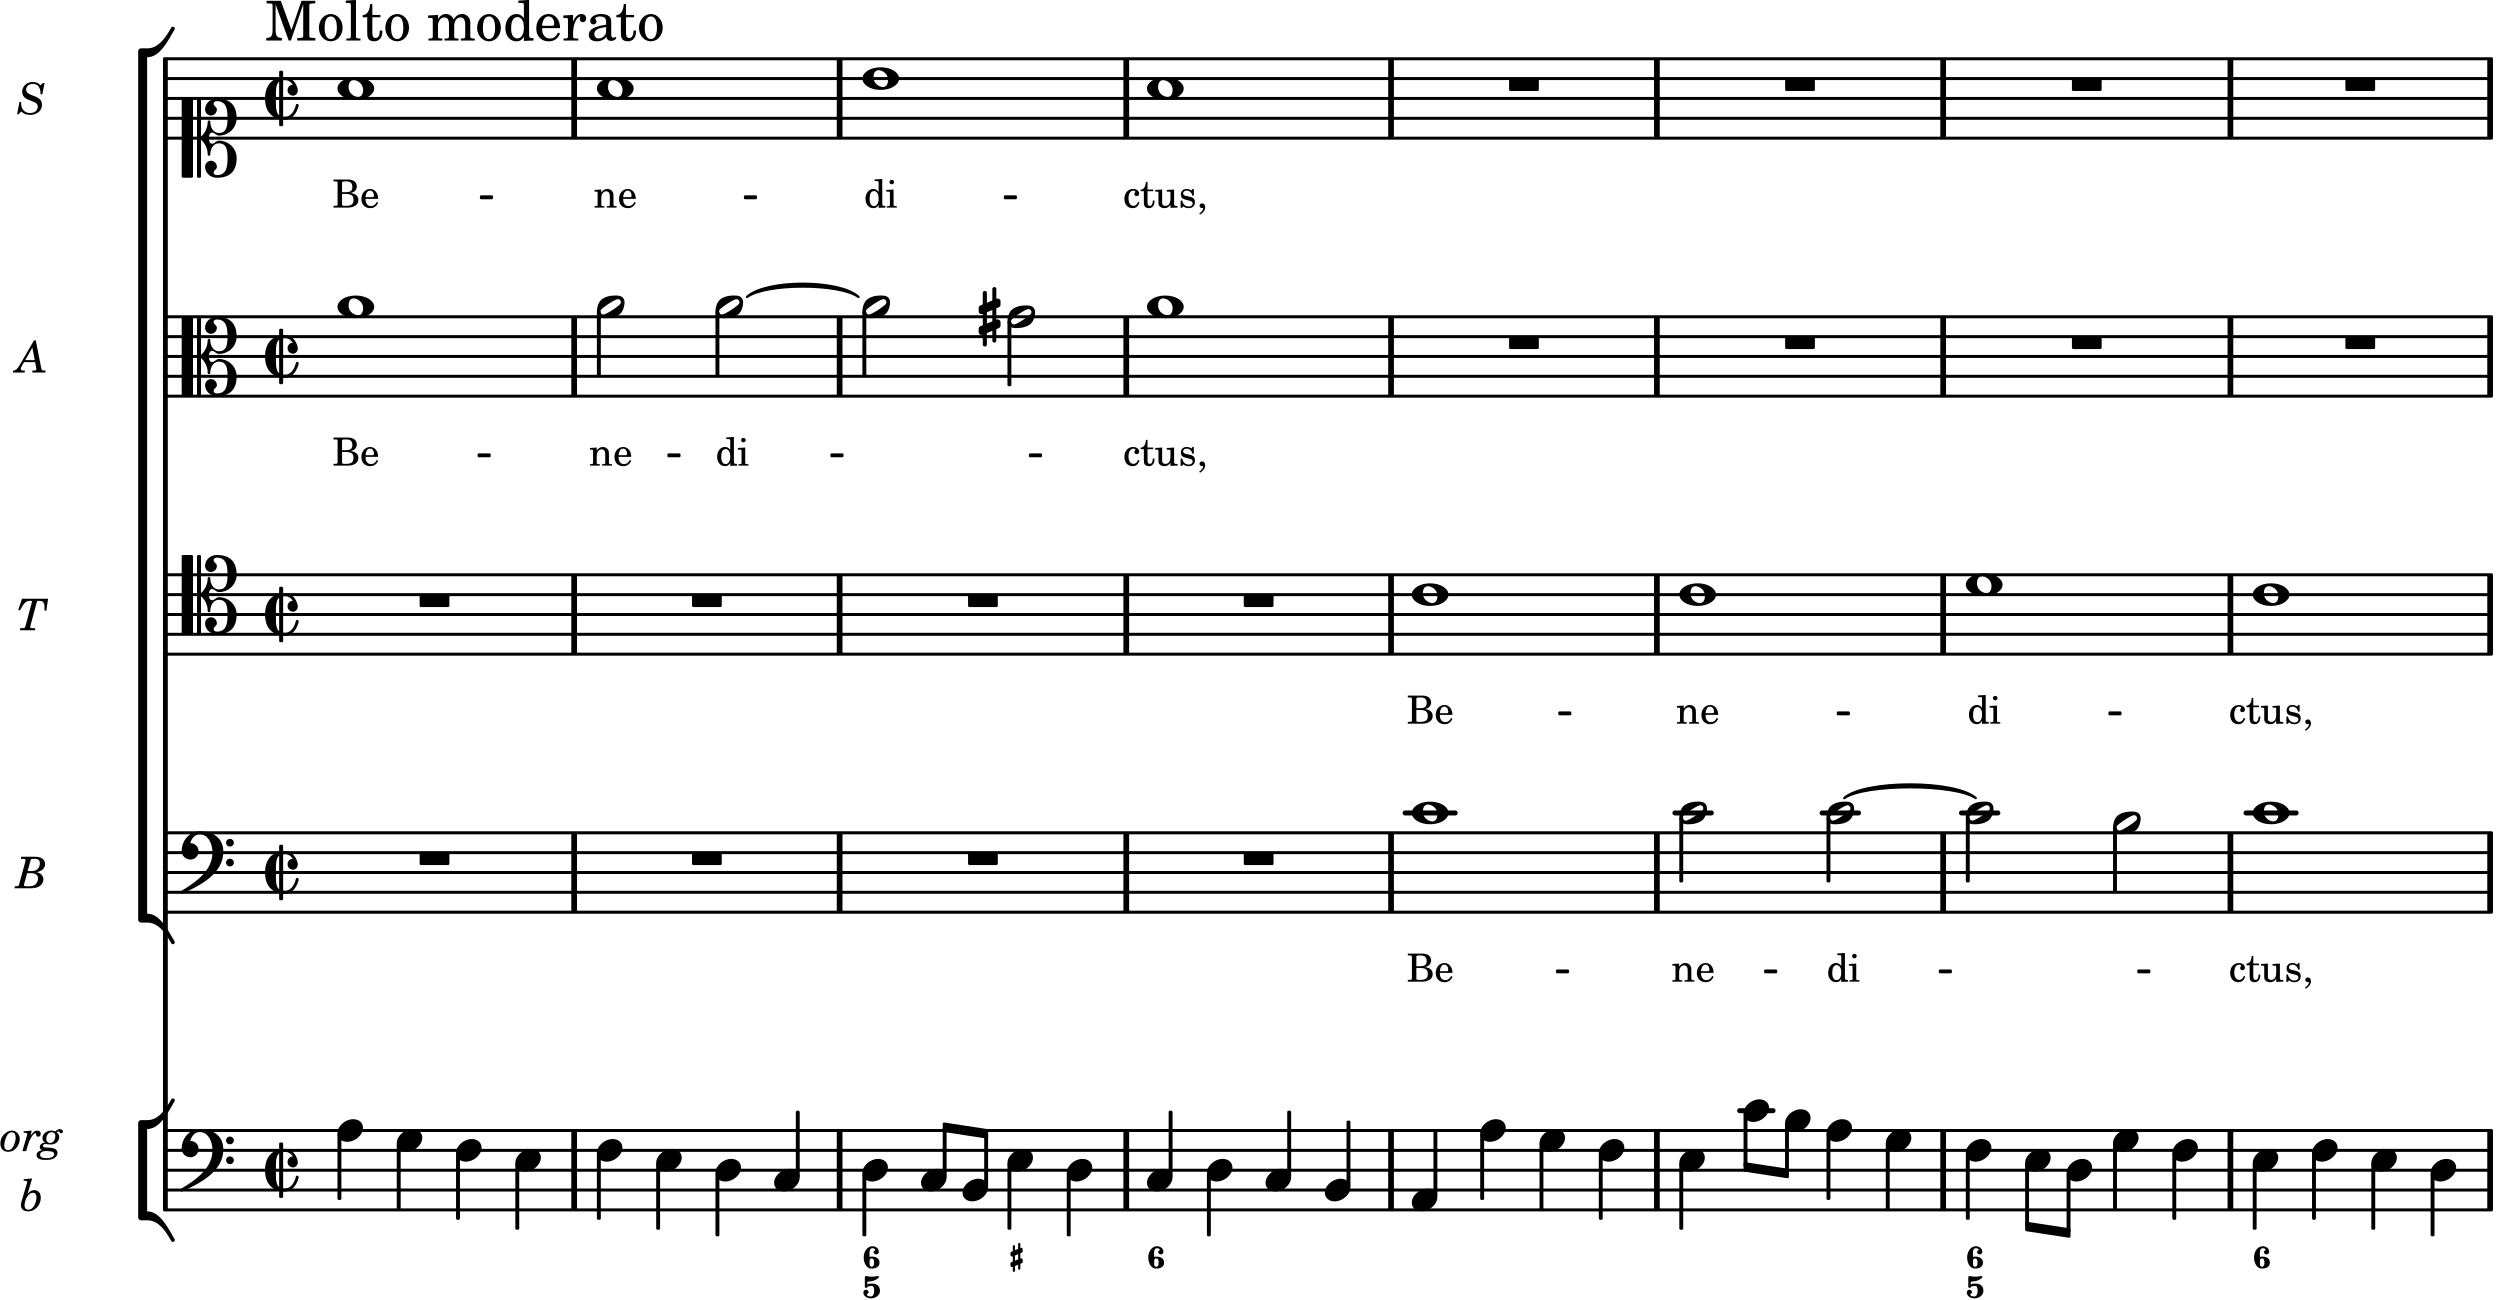 <svg xmlns="http://www.w3.org/2000/svg" xmlns:xlink="http://www.w3.org/1999/xlink" width="739.2" height="384.3" viewBox="0 0 352 183"><rect width="100%" height="100%" fill="#fff" rx="5"/><defs><path id="a" d="M2.219-1.594C1.109-1.594 0-.64 0 .375c0 .719.563 1.219 1.375 1.219 1.11 0 2.219-.953 2.219-1.969 0-.719-.563-1.219-1.375-1.219m0 0"/><path id="b" d="M3.984 1.75c.11 0 .204-.094.204-.203V.203A.207.207 0 0 0 3.984 0H.204A.207.207 0 0 0 0 .203v1.344c0 .11.094.203.203.203Zm0 0"/><path id="c" d="M3.375-.656a.4.4 0 0 1-.11.281C3-.047 1.329 1.078.923 1.078A.42.42 0 0 1 .5.656C.5.562.547.453.61.375.89.047 2.546-1.078 2.952-1.078a.42.42 0 0 1 .422.422m-.719-.938c-.484 0-1.25.047-1.89.485C.109-.672 0 .359 0 .594c0 1 .89 1 1.234 1 .47 0 1.25-.047 1.891-.485.656-.437.766-1.468.766-1.703 0-1-.891-1-1.235-1m0 0"/><path id="f" d="M2.281-1.187c.406 0 1.328.39 1.328 1.39 0 .406-.14.984-.718.984-.407 0-1.328-.39-1.328-1.39 0-.406.14-.984.718-.984m.297-.407C1.063-1.594 0-.828 0 0s1.063 1.594 2.578 1.594C4.094 1.594 5.172.828 5.172 0S4.094-1.594 2.578-1.594m0 0"/><path id="p" d="M4.734.984c0-.125-.093-.218-.203-.218a.2.2 0 0 0-.203.172c-.187.843-.719 1.64-1.531 1.64-.094 0-.172 0-.25-.015v-5.126c.078-.015.156-.015.25-.015.469 0 .844.25 1.11.64-.454.016-.735.391-.735.782 0 .515.453.765.765.765.36 0 .672-.328.672-.718C4.61-1.641 4.063-3 2.797-3h-.25v-.703a.197.197 0 0 0-.203-.203h-.172c-.11 0-.188.078-.188.203v.797C.25-2.484 0-.875 0 0c0 2.125 1.266 2.719 1.984 2.906v.797c0 .125.079.203.188.203h.172c.11 0 .203-.078.203-.203V3h.25C4.234 3 4.734 1.172 4.734.984M1.984 2.36c-.421-.343-.453-1.046-.453-1.953v-.812c0-.906.032-1.61.453-1.953Zm0 0"/><path id="q" d="M3.844 0c0-.234 0-.781.453-.781.312 0 .578.422.937.422 1.375 0 2.5-1.078 2.5-2.438 0-1.844-.937-2.781-2.78-2.781-.891 0-1.657.656-1.657 1.547 0 .453.375.843.828.843s.828-.39.828-.843c0-.407-.453-.438-.453-.844 0-.203.219-.328.453-.328 1.266 0 1.5.984 1.5 2.406 0 1.203-.172 2.063-1.219 2.063-.75 0-1.203-.75-1.203-1.563a.19.19 0 0 0-.187-.187.19.19 0 0 0-.188.187c0 .797-.344 1.547-.937 2.078V-5.39a.18.18 0 0 0-.188-.187H2.36c-.109 0-.203.078-.203.187V5.391c0 .109.094.187.203.187h.172a.18.18 0 0 0 .188-.187V.219c.594.531.937 1.281.937 2.078 0 .11.094.187.188.187a.19.19 0 0 0 .187-.187c0-.813.453-1.563 1.203-1.563 1.047 0 1.22.86 1.22 2.063 0 1.422-.235 2.406-1.5 2.406-.235 0-.454-.125-.454-.328 0-.406.453-.437.453-.844 0-.453-.375-.843-.828-.843s-.828.39-.828.843c0 .89.765 1.547 1.656 1.547 1.844 0 2.781-.937 2.781-2.781 0-1.36-1.125-2.438-2.5-2.438-.359 0-.625.422-.937.422-.453 0-.453-.547-.453-.781M1.39 5.578c.109 0 .203-.078.203-.187V-5.391c0-.109-.094-.187-.203-.187H.203c-.11 0-.203.078-.203.187V5.391c0 .109.094.187.203.187Zm0 0"/><path id="r" d="M4.875-3.672a.25.25 0 0 0-.219.14C3.844-2.124 2.86-.624 1.281-.624h-.86A.42.42 0 0 0 0-.203v.828h1.281c1.782 0 2.922-2.312 3.828-3.89.032-.047.047-.079.047-.126a.28.28 0 0 0-.281-.28m0 0"/><path id="s" d="M5.156 3.39c0-.046-.015-.078-.047-.124C4.203 1.688 3.063-.625 1.281-.625H0v.828a.42.42 0 0 0 .422.422h.86c1.577 0 2.562 1.5 3.374 2.906.047.094.14.14.219.14a.28.28 0 0 0 .281-.28m0 0"/><path id="x" d="M6.25 1.39c0 .313.234.548.547.548a.543.543 0 0 0 .547-.547.54.54 0 0 0-.547-.532.53.53 0 0 0-.547.532m0-2.78a.53.53 0 0 0 .547.53.54.54 0 0 0 .547-.53.543.543 0 0 0-.547-.548.534.534 0 0 0-.547.547M2.547-3C1.094-3 0-1.703 0-.219 0 .453.578.97 1.25.97c.625 0 1.125-.531 1.125-1.188 0-.61-.516-1.11-1.125-1.11h-.047c.219-.718.656-1.25 1.344-1.25 1.156 0 1.781 1.282 1.781 2.579 0 2.5-2.281 4.14-4.469 5.438-.047.046-.078.109-.078.14 0 .125.11.219.219.219a.2.2 0 0 0 .14-.063C2.954 4.5 5.86 2.797 5.86-.14 5.86-1.984 4.5-3 2.546-3m0 0"/><path id="O" d="M.578-.406v1.61l-.328.124a.41.41 0 0 0-.25.375v.469a.4.4 0 0 0 .406.39c.078 0 .125-.015.172-.03v1.374a.28.28 0 0 0 .281.281c.157 0 .297-.125.297-.28v-1.61l.766-.328v1.375c0 .172.14.297.297.297s.265-.125.265-.297V1.75l.344-.156a.39.39 0 0 0 .25-.36V.766c0-.22-.203-.391-.406-.391-.078 0-.125.016-.188.031v-1.61l.344-.124a.43.43 0 0 0 .25-.375v-.469c0-.219-.203-.39-.406-.39-.078 0-.125.015-.188.03v-1.374c0-.156-.109-.281-.265-.281s-.297.125-.297.28v1.61l-.766.328v-1.375A.297.297 0 0 0 .86-3.64c-.156 0-.28.125-.28.297v1.594l-.329.156c-.156.047-.25.203-.25.36v.468a.4.4 0 0 0 .406.391c.078 0 .125-.016.172-.031m1.344-.547V.64l-.766.312V-.64Zm0 0"/><path id="d" d="M2.078.031 3.031 0v-.234h-.094c-.312-.016-.343-.047-.343-.407v-3.39l-1.078.062v.235h.328c.203 0 .234.03.234.265v1.25c-.203-.281-.437-.406-.75-.406-.625 0-1.094.594-1.094 1.375S.688.078 1.328.078c.344 0 .578-.14.75-.469Zm-.64-2.36c.218 0 .437.157.53.407.079.172.11.39.11.656 0 .641-.25 1.047-.656 1.047-.375 0-.61-.36-.61-.968 0-.329.032-.563.094-.75.094-.25.297-.391.532-.391m0 0"/><path id="e" d="m1.125-2.547-1.031.063v.234h.281c.203 0 .234.031.234.266v1.562c0 .094 0 .125-.03.14-.032.063-.141.079-.376.079H.172V0h1.406v-.203h-.031c-.375 0-.422-.031-.422-.234Zm-.25-1.36a.317.317 0 0 0-.328.313c0 .172.14.313.312.313.188 0 .329-.14.329-.313a.313.313 0 0 0-.313-.312m0 0"/><path id="i" d="m1.094-2.547-.953.063v.234h.203c.203 0 .234.031.234.266v1.562c0 .094-.015.125-.031.14-.031.063-.14.079-.375.079H.14V0h1.39v-.203h-.015c-.375 0-.422-.031-.422-.234v-.797c0-.282.031-.516.093-.641.125-.25.36-.422.594-.422.157 0 .313.078.39.188.095.125.126.28.126.547v1.14c0 .094-.016.125-.031.14-.047.063-.157.079-.391.079h-.016V0H3.25v-.203h-.031c-.36 0-.406-.031-.406-.234v-1.094c0-.39-.016-.5-.11-.672-.14-.266-.422-.422-.75-.422-.344 0-.625.156-.86.516Zm0 0"/><path id="j" d="M2.547-1.234c0-.813-.469-1.391-1.125-1.391-.703 0-1.234.594-1.234 1.422 0 .766.5 1.281 1.234 1.281.531 0 .89-.25 1.125-.765l-.188-.11c-.234.422-.468.578-.828.578-.281 0-.484-.11-.625-.36-.094-.155-.14-.359-.14-.655ZM.78-1.47c0-.172.016-.281.078-.437.11-.328.282-.485.547-.485.328 0 .547.282.547.735 0 .14-.047.187-.219.187Zm0 0"/><path id="k" d="M2.11-.797c-.172.39-.36.547-.641.547-.438 0-.703-.406-.703-1.047 0-.656.265-1.094.672-1.094.156 0 .296.079.296.157 0 .015 0 .03-.03.062-.079.11-.11.172-.11.25 0 .188.14.313.328.313.203 0 .344-.157.344-.375 0-.375-.375-.641-.86-.641-.718 0-1.218.578-1.218 1.39 0 .782.468 1.313 1.14 1.313.484 0 .766-.219 1-.797Zm0 0"/><path id="l" d="M1.063-2.547v-1.078h-.22c-.062.703-.296 1.063-.75 1.094v.219h.454v1.39c0 .39.015.516.062.64.094.235.313.36.625.36.5 0 .813-.375.813-.953V-1h-.235q-.023.75-.421.75c-.125 0-.235-.062-.282-.156q-.045-.117-.046-.422v-1.485h.796v-.234Zm0 0"/><path id="m" d="m2.25.031 1-.031v-.234h-.14c-.313-.016-.344-.047-.344-.407v-1.906l-1.032.063v.234h.282c.203 0 .234.031.234.266v.672c0 .312-.031.5-.11.671a.63.63 0 0 1-.609.391c-.156 0-.312-.062-.375-.172-.078-.11-.078-.156-.078-.453v-1.672l-.969.063v.234h.22c.202 0 .233.031.233.266v1.187c0 .281.016.406.094.531.156.22.422.344.75.344.36 0 .61-.14.844-.5Zm0 0"/><path id="n" d="M2.14-2.61h-.203l-.156.204c-.187-.156-.39-.219-.672-.219-.468 0-.796.313-.796.781 0 .219.078.407.203.516s.25.156.578.234l.281.078c.438.094.594.204.594.422 0 .266-.235.438-.547.438C.953-.156.625-.453.5-1H.281V.031H.47l.187-.218c.235.187.469.265.75.265.547 0 .89-.328.89-.844 0-.234-.077-.421-.218-.546-.14-.11-.25-.157-.578-.235l-.281-.062c-.297-.063-.297-.063-.39-.11a.32.32 0 0 1-.188-.297c0-.218.203-.375.5-.375.203 0 .375.079.53.22.126.124.188.233.266.483h.204Zm0 0"/><path id="o" d="M.469 1c.5-.328.719-.672.719-1.047 0-.328-.172-.547-.438-.547-.203 0-.36.14-.36.328 0 .204.141.329.376.329h.093q.047 0 .047.046C.906.33.72.594.344.844Zm0 0"/><path id="t" d="M.172-3.953v.265h.094c.312 0 .406.016.453.079.031.046.031.046.031.328v2.61c0 .28 0 .28-.031.343-.047.047-.14.078-.453.078H.172V0h1.984c.938 0 1.516-.406 1.516-1.078 0-.547-.36-.86-1.094-.984.25-.047.375-.11.516-.204a.93.93 0 0 0 .36-.718c0-.36-.22-.703-.532-.828q-.305-.141-.797-.141Zm1.203 1.781v-1.25c0-.203.063-.265.36-.265h.218c.25 0 .453.046.563.109.203.125.312.344.312.656 0 .547-.265.75-.969.75Zm0 .25h.469c.843 0 1.14.234 1.14.828 0 .36-.109.61-.328.703-.172.094-.39.141-.734.141h-.234c-.282 0-.329-.062-.313-.36Zm0 0"/><path id="g" d="M1.297-1.422c.281 0 .344.25.344.578 0 .344-.063.578-.344.578s-.281-.25-.281-.578 0-.578.28-.578m-.281-.187c0-.141-.016-.297-.016-.453 0-.422.047-.797.422-.797.187 0 .375.062.375.218 0 .141-.219.141-.219.282 0 .203.172.359.375.359s.36-.156.36-.36c0-.453-.407-.78-.891-.78-.75 0-1.234.765-1.234 1.578C.188-.782.578 0 1.297 0c.64 0 1.11-.25 1.11-.844 0-.578-.47-.843-1.11-.843a.54.54 0 0 0-.281.078m0 0"/><path id="h" d="M.516-3.14c-.094 0-.172.093-.172.203v1.296c0 .11.094.172.187.172.266 0-.031-.265.797-.265.281 0 .328.359.328.687 0 .375-.125.781-.453.781-.266 0-.562-.046-.562-.265 0-.14.234-.172.234-.297A.38.38 0 0 0 .5-1.203c-.187 0-.36.172-.36.375 0 .5.516.828 1.063.828C1.86 0 2.47-.422 2.47-1.047c0-.687-.422-1.031-1.14-1.031h-.032c-.219 0-.453 0-.61.156v-.266c0-.093.094-.187.204-.187.906 0 1.453-.547 1.453-.625 0-.062-.063-.14-.156-.14-.016 0-.516.093-.844.093-.39 0-.782-.094-.828-.094m0 0"/><path id="N" d="M.328-1.719v.735l-.187.078A.24.24 0 0 0 0-.703v.265c0 .126.11.22.219.22.047 0 .078 0 .11-.016v.547c0 .078.062.156.155.156A.17.17 0 0 0 .641.313V-.36l.437-.188V0c0 .094.078.156.156.156.094 0 .157-.062.157-.156v-.672l.187-.078a.215.215 0 0 0 .14-.203v-.266a.223.223 0 0 0-.218-.218c-.047 0-.078.015-.11.015v-.734l.188-.078c.094-.032.14-.11.14-.203v-.266a.223.223 0 0 0-.218-.219c-.047 0-.078.016-.11.031v-.546c0-.094-.062-.172-.156-.172-.078 0-.156.078-.156.172v.671l-.437.172v-.547a.17.17 0 0 0-.157-.156.157.157 0 0 0-.156.156v.688l-.187.078A.22.22 0 0 0 0-2.172v.25c0 .125.11.234.219.234.047 0 .078-.015.11-.03m.75-.312v.734l-.437.188v-.735Zm0 0"/><path id="u" d="M3.875-4.39h-.234l-.328.312c-.313-.313-.657-.453-1.11-.453-.828 0-1.484.61-1.484 1.375 0 .281.11.547.297.75.125.14.297.25.609.375l.531.219c.344.14.406.171.485.234a.62.62 0 0 1 .265.531c0 .516-.437.875-1.062.875-.407 0-.703-.125-.938-.39-.234-.266-.328-.563-.328-.97v-.171L.344-1.75 0 0h.219l.36-.39c.343.328.765.484 1.265.484C2.797.094 3.5-.5 3.5-1.312c0-.61-.266-.922-1-1.204l-.516-.203c-.484-.203-.703-.422-.703-.734 0-.469.407-.813.953-.813.657 0 1.063.5 1.063 1.313v.125l.25.047Zm0 0"/><path id="v" d="M2.719-4.531h-.25l-2.031 3.5c-.329.547-.579.75-.907.75L-.5 0h1.64l.048-.281H1.03C.72-.281.61-.344.61-.531c0-.094.047-.219.11-.344l.344-.594h1.562l.14.766a1.3 1.3 0 0 1 .032.203c0 .172-.094.219-.438.219H2.25L2.219 0h1.844l.046-.281h-.156c-.344 0-.406-.063-.469-.375Zm-.14 2.781H1.233l1-1.766Zm0 0"/><path id="w" d="M4.453-4.437H.781L.25-2.844l.25.031c.531-1.015.844-1.312 1.39-1.328h.094c.141 0 .204.032.204.094 0 .047-.016.078-.032.156L1.312-.75c-.078.297-.093.313-.14.375-.063.063-.188.094-.516.094h-.14L.484 0H2.61l.047-.281h-.234c-.39 0-.485-.031-.485-.172 0-.047.032-.172.063-.297l.813-3.047c.093-.328.109-.344.312-.344h.078c.235 0 .406.047.531.157.141.125.22.422.22.78 0 .126 0 .188-.017.423l.266.031Zm0 0"/><path id="y" d="m.75-4.437-.031.296h.156c.406 0 .484.032.484.157 0 .046-.015.172-.046.312L.516-.75c-.079.313-.079.313-.141.375-.047.063-.172.078-.437.094h-.094L-.187 0H2.03c.453 0 .828-.062 1.078-.172.47-.203.766-.61.766-1.094 0-.265-.11-.484-.312-.687-.157-.14-.329-.234-.657-.328.297-.047.485-.11.688-.235.328-.203.515-.515.515-.89a.95.95 0 0 0-.5-.844c-.25-.125-.53-.187-1-.187Zm.906 2.015.36-1.312c.093-.375.14-.407.453-.407h.172c.515 0 .734.188.734.641 0 .344-.156.672-.39.86-.204.156-.454.218-.829.218Zm-.078.297h.39c.298 0 .579.031.704.094.281.11.453.344.453.656s-.156.64-.39.844c-.188.156-.485.25-.844.25h-.313c-.344 0-.437-.047-.437-.172 0-.047.015-.125.046-.219Zm0 0"/><path id="z" d="M1.672-2.89c-.406 0-.781.187-1.125.53S.03-1.577.03-1.062c0 .72.422 1.157 1.094 1.157.453 0 .813-.172 1.11-.5.343-.375.53-.86.53-1.313 0-.64-.5-1.172-1.093-1.172m-.031.234c.343 0 .547.281.547.765 0 .313-.126.797-.297 1.141-.203.422-.438.61-.766.61-.344 0-.547-.235-.547-.641 0-.516.219-1.203.469-1.547.172-.219.36-.328.594-.328m0 0"/><path id="A" d="m1.375-2.89-1.11.093-.03.219H.39c.234 0 .359.062.359.172 0 .047-.031.172-.062.297L.063 0h.53l.282-.969c.234-.765.734-1.547 1.016-1.547.093 0 .125.047.125.22 0 .155.093.265.28.265.204 0 .36-.172.36-.406 0-.266-.203-.454-.484-.454-.344 0-.61.204-.938.72Zm0 0"/><path id="B" d="M2.344-2.656c.094-.078.156-.11.234-.11.063 0 .11.032.156.094.094.14.141.156.235.156.14 0 .25-.109.25-.265 0-.172-.172-.313-.39-.313-.22 0-.392.078-.704.328a1.07 1.07 0 0 0-.531-.125c-.672 0-1.25.485-1.25 1.047 0 .297.11.5.375.64-.281.048-.406.079-.547.204a.57.57 0 0 0-.203.422c0 .203.094.328.328.453-.25.047-.36.094-.484.172a.58.58 0 0 0-.297.5c0 .172.078.344.218.453.25.172.532.234 1.047.234.594 0 .953-.062 1.25-.265.266-.172.422-.438.422-.719a.64.64 0 0 0-.328-.562c-.187-.094-.39-.141-.812-.172C.78-.516.734-.516.64-.531.484-.578.42-.641.42-.75c0-.14.142-.25.36-.25.078 0 .172.016.25.031.266.031.297.031.453.031.344 0 .61-.078.829-.25.234-.187.39-.5.39-.78 0-.298-.125-.516-.36-.688m-.703 0c.312 0 .515.187.515.5 0 .281-.094.594-.25.781a.59.59 0 0 1-.468.219c-.329 0-.547-.219-.547-.563 0-.547.312-.937.75-.937M.89-.016c.28 0 .718.063.859.11.156.078.234.172.234.328 0 .36-.39.562-1.093.562C.28.984.016.828.016.516c0-.344.312-.532.875-.532m0 0"/><path id="C" d="M1.781-4.531.61-4.438l-.03.22h.14c.25 0 .36.062.36.202a.9.9 0 0 1-.063.266L.28-1.266a2 2 0 0 0-.078.485c0 .531.39.875 1 .875.469 0 .828-.156 1.172-.469.406-.39.625-.906.625-1.469 0-.625-.36-1.047-.906-1.047-.36 0-.625.157-.969.563Zm.11 2.015c.312 0 .5.25.5.641 0 .406-.125.813-.328 1.172-.235.39-.5.562-.813.562-.328 0-.531-.218-.531-.593 0-.391.14-.86.36-1.22.234-.374.5-.562.812-.562m0 0"/><path id="D" d="M2.219-5.594h-2v.36h.156c.438.015.594.03.64.109.048.078.048.078.048.484v2.97C1.063-.626.922-.407.172-.36V0h2.203v-.36c-.734-.046-.89-.265-.89-1.312v-3.422L3.327 0h.313l1.734-5.094v4.14c0 .391 0 .407-.047.485-.062.078-.219.11-.656.11h-.14V0h2.546v-.36h-.14c-.438 0-.594-.03-.657-.109-.047-.078-.047-.078-.047-.484v-3.688c0-.39 0-.406.047-.484.063-.078.219-.094.657-.11h.14v-.359H5.125L3.719-1.469Zm0 0"/><path id="E" d="M1.953-3.734C1-3.734.266-2.891.266-1.797.266-.734 1 .11 1.938.11s1.671-.843 1.671-1.921c0-1.063-.734-1.922-1.656-1.922m0 .343c.547 0 .844.563.844 1.579 0 1.03-.297 1.593-.86 1.593s-.859-.562-.859-1.578c0-1.062.297-1.594.875-1.594m0 0"/><path id="F" d="m1.578-5.719-1.437.094v.328h.39c.282.016.328.063.328.39v4.313C.844-.469.844-.422.813-.39.75-.312.609-.28.265-.28H.219V0h2v-.281h-.047c-.516-.016-.594-.047-.594-.328Zm0 0"/><path id="G" d="M1.5-3.61v-1.53h-.312C1.109-4.14.766-3.626.14-3.579v.297h.64v1.984c0 .531.016.734.094.906.11.329.422.5.875.5.703 0 1.156-.515 1.156-1.343 0-.047 0-.094-.015-.172h-.328c-.016.687-.22 1.047-.61 1.047-.172 0-.328-.094-.375-.22C1.531-.687 1.5-.89 1.5-1.155v-2.125h1.14v-.328Zm0 0"/><path id="I" d="M1.563-3.61.172-3.53v.344H.5c.297 0 .328.046.328.374v2.22c0 .124-.015.171-.047.202-.047.079-.203.11-.531.11H.219V0h1.953v-.281H2.14c-.516-.016-.578-.047-.578-.344v-1.422c0-.703.375-1.203.875-1.203.453 0 .671.313.671.938v1.734c-.015.094-.015.156-.062.187-.047.079-.188.11-.531.11h-.032V0h1.97v-.281h-.032c-.516-.016-.578-.047-.578-.328v-1.375c0-.782.344-1.266.89-1.266.438 0 .657.328.657 1.031v1.625c-.016.11-.016.172-.063.203-.047.079-.203.11-.531.11h-.031V0h1.968v-.281h-.03c-.516-.016-.595-.047-.595-.344v-1.75c0-.484-.046-.64-.25-.906a1.08 1.08 0 0 0-.906-.453c-.5 0-.875.25-1.203.78-.14-.468-.562-.78-1.078-.78-.469 0-.813.234-1.11.718Zm0 0"/><path id="J" d="M2.938.047 4.297 0v-.328h-.14c-.438-.031-.485-.078-.485-.578V-5.72l-1.516.094v.328h.453c.297.016.329.063.329.39v1.75c-.282-.39-.61-.577-1.063-.577C1-3.734.328-2.891.328-1.766.328-.672.968.11 1.875.11c.484 0 .828-.203 1.063-.671Zm-.907-3.36c.313 0 .625.235.766.594.094.235.14.547.14.922 0 .906-.359 1.5-.921 1.5-.547 0-.875-.516-.875-1.375 0-.469.046-.812.156-1.078.125-.344.422-.562.734-.562m0 0"/><path id="K" d="M3.61-1.75c0-1.156-.657-1.984-1.61-1.984-.984 0-1.734.859-1.734 2.03C.266-.608.969.11 2.016.11c.75 0 1.265-.359 1.593-1.093l-.28-.141c-.313.594-.642.828-1.157.828q-.586 0-.89-.516c-.141-.234-.204-.5-.188-.937Zm-2.516-.328a1.7 1.7 0 0 1 .11-.625c.171-.469.421-.688.796-.688.469 0 .781.407.781 1.032 0 .218-.078.28-.328.28Zm0 0"/><path id="L" d="M1.531-3.61.156-3.53v.344h.328c.297 0 .329.046.329.374v2.22c0 .124-.016.171-.047.202-.047.079-.203.11-.547.11H.188V0h2.078v-.281h-.141c-.516-.016-.594-.047-.594-.328v-.422C1.547-2.328 2-3.328 2.61-3.36c-.109.125-.14.203-.14.359 0 .234.187.422.437.422.281 0 .469-.219.469-.516 0-.39-.266-.64-.672-.64-.5 0-.906.39-1.172 1.078Zm0 0"/><path id="M" d="M3.5-2.5c0-.484-.078-.734-.312-.922-.25-.203-.626-.312-1.126-.312-.874 0-1.515.422-1.515.984 0 .281.187.469.453.469.25 0 .422-.156.422-.39a.5.5 0 0 0-.125-.313c-.047-.063-.047-.079-.047-.11 0-.156.313-.297.688-.297.234 0 .515.079.64.188.14.125.203.312.203.656v.313c-.812.14-1.062.203-1.453.343-.672.25-.984.61-.984 1.094 0 .563.437.906 1.125.906C2 .11 2.484-.094 2.813-.5c.124.406.312.547.687.547.344 0 .703-.219.703-.438 0-.062-.031-.093-.078-.093-.031 0-.062 0-.11.03-.109.048-.156.048-.218.048-.219 0-.297-.14-.297-.531Zm-.719.953c0 .469-.031.578-.156.766a1.1 1.1 0 0 1-.89.484c-.36 0-.61-.25-.61-.61 0-.312.156-.546.5-.718.25-.11.547-.187 1.156-.281Zm0 0"/></defs><path fill="none" stroke="#000" stroke-miterlimit="10" stroke-width=".804" d="M80.84 170.355v-11.18M118.219 170.355v-11.18M118.219 128.438v-11.18M118.219 92.105V80.93M118.219 55.777V44.602M118.219 19.45V8.272M314.043 19.45V8.272M314.043 55.777V44.602M314.043 92.105V80.93M314.043 128.438v-11.18M314.043 170.355v-11.18M273.598 170.355v-11.18M80.84 128.438v-11.18M80.84 92.105V80.93M80.84 55.777V44.602M80.84 19.45V8.272M350.61 19.45V8.272M350.61 55.777V44.602M350.61 92.105V80.93M350.61 128.438v-11.18M350.61 170.355v-11.18M233.29 170.355v-11.18M195.86 170.355v-11.18M195.86 128.438v-11.18M195.86 92.105V80.93M195.86 55.777V44.602M195.86 19.45V8.272M233.29 19.45V8.272M233.29 55.777V44.602M233.29 92.105V80.93M233.29 128.438v-11.18"/><path fill="none" stroke="#000" stroke-linecap="round" stroke-miterlimit="10" stroke-width=".423" d="M23.559 19.45H350.8M23.559 16.656H350.8M23.559 13.86H350.8M23.559 11.066H350.8M23.559 8.273H350.8"/><path fill="none" stroke="#000" stroke-miterlimit="10" stroke-width=".804" d="M158.578 170.355v-11.18M158.578 128.438v-11.18M158.578 92.105V80.93M158.578 55.777V44.602M158.578 19.45V8.272M273.598 19.45V8.272M273.598 55.777V44.602M273.598 92.105V80.93M273.598 128.438v-11.18"/><path fill="none" stroke="#000" stroke-linecap="round" stroke-miterlimit="10" stroke-width=".423" d="M23.559 92.105H350.8M23.559 89.313H350.8M23.559 86.52H350.8M23.559 83.723H350.8M23.559 80.93H350.8M23.559 170.355H350.8M23.559 167.559H350.8M23.559 164.766H350.8M23.559 161.969H350.8M23.559 159.176H350.8"/><path fill="none" stroke="#000" stroke-linecap="round" stroke-miterlimit="10" stroke-width=".703" d="M244.945 156.383h4.7"/><path fill="none" stroke="#000" stroke-linecap="round" stroke-miterlimit="10" stroke-width=".423" d="M23.559 55.777H350.8M23.559 52.984H350.8M23.559 50.188H350.8M23.559 47.395H350.8M23.559 44.602H350.8M23.559 128.438H350.8M23.559 125.64H350.8M23.559 122.848H350.8M23.559 120.05H350.8M23.559 117.258H350.8"/><path fill="none" stroke="#000" stroke-linecap="round" stroke-miterlimit="10" stroke-width=".703" d="M316.242 114.465h7.055M276.172 114.465h5.125M256.55 114.465h5.13M235.828 114.465h5.125M197.836 114.465h7.055"/><path fill="none" stroke="#000" stroke-linejoin="round" stroke-miterlimit="10" stroke-width=".399" d="M257.371 168.758h.152v-9h-.152Zm0 0"/><path d="M257.371 168.758h.149v-9h-.149Zm0 0"/><path fill="none" stroke="#000" stroke-linejoin="round" stroke-miterlimit="10" stroke-width=".399" d="M257.371 124.047h.152v-8.793h-.152Zm0 0"/><path d="M257.371 124.047h.149v-8.793h-.149Zm0 0"/><use xlink:href="#a" x="265.52" y="160.573"/><path fill="none" stroke="#000" stroke-linejoin="round" stroke-miterlimit="10" stroke-width=".399" d="M265.719 170.156h.152v-9h-.152Zm0 0"/><path d="M265.719 170.156h.152v-9h-.152Zm0 0"/><use xlink:href="#a" x="251.333" y="157.779"/><use xlink:href="#a" x="245.494" y="156.381"/><path fill="none" stroke="#000" stroke-linejoin="round" stroke-miterlimit="10" stroke-width=".338" d="M297.035 100.547h1.504v-.215h-1.504Zm0 0"/><path d="M297.035 100.547h1.504v-.215h-1.504Zm0 0"/><path fill="none" stroke="#000" stroke-linejoin="round" stroke-miterlimit="10" stroke-width=".399" d="M245.691 164.145h.153v-7.18h-.153Zm0 0"/><path d="M245.691 164.148h.153v-7.183h-.153Zm0 0"/><use xlink:href="#a" x="257.171" y="159.176"/><path fill="none" stroke="#000" stroke-linejoin="round" stroke-miterlimit="10" stroke-width=".399" d="M251.531 164.984h.153v-6.625h-.153Zm0 0"/><path d="M251.531 164.984h.153v-6.625h-.153Zm0 0"/><use xlink:href="#b" x="291.725" y="47.395"/><use xlink:href="#c" x="257.172" y="114.464"/><use xlink:href="#d" x="257.172" y="138.217"/><use xlink:href="#e" x="260.233" y="138.217"/><path fill="none" stroke="#000" stroke-linejoin="round" stroke-miterlimit="10" stroke-width=".399" d="M276.988 124.047h.153v-8.793h-.153Zm0 0"/><path d="M276.988 124.047h.153v-8.793h-.153Zm0 0"/><path fill="none" stroke="#000" stroke-linejoin="round" stroke-miterlimit="10" stroke-width=".399" d="M276.988 171.55h.153v-9h-.153Zm0 0"/><path d="M276.988 171.55h.153v-9h-.153Zm0 0"/><use xlink:href="#b" x="291.725" y="11.066"/><use xlink:href="#f" x="276.791" y="82.326"/><use xlink:href="#d" x="276.995" y="101.888"/><use xlink:href="#e" x="280.057" y="101.888"/><use xlink:href="#c" x="276.791" y="114.463"/><use xlink:href="#a" x="276.791" y="161.97"/><path fill="none" stroke="#000" stroke-linejoin="round" stroke-miterlimit="10" stroke-width=".399" d="M245.691 163.836v.941l5.993.918v-.941Zm0 0"/><path d="M245.691 163.836v.941l5.993.918v-.941Zm0 0"/><use xlink:href="#g" x="276.79" y="178.614"/><use xlink:href="#h" x="276.79" y="182.805"/><use xlink:href="#a" x="225.111" y="161.97"/><use xlink:href="#a" x="216.763" y="160.573"/><path fill="none" stroke="#000" stroke-linejoin="round" stroke-miterlimit="10" stroke-width=".399" d="M285.34 172.219v.941l5.988.918v-.941Zm0 0"/><path d="M285.34 172.219v.941l5.988.918v-.941Zm0 0"/><path fill="none" stroke="#000" stroke-linejoin="round" stroke-miterlimit="10" stroke-width=".399" d="M216.965 170.156h.148v-9h-.148Zm0 0"/><path d="M216.96 170.156h.153v-9h-.152Zm0 0"/><path fill="none" stroke="#000" stroke-linejoin="round" stroke-miterlimit="10" stroke-width=".399" d="M225.313 171.55h.148v-9h-.149Zm0 0"/><path d="M225.313 171.55h.148v-9h-.149Zm0 0"/><path fill="none" stroke="#000" stroke-linejoin="round" stroke-miterlimit="10" stroke-width=".399" d="M202.031 168.375h.149v-9h-.149Zm0 0"/><path d="M202.031 168.375h.149v-9h-.149Zm0 0"/><use xlink:href="#a" x="208.414" y="159.176"/><path fill="none" stroke="#000" stroke-linejoin="round" stroke-miterlimit="10" stroke-width=".399" d="M208.613 168.758h.153v-9h-.153Zm0 0"/><path d="M208.613 168.758h.153v-9h-.153Zm0 0"/><path fill="none" stroke="#000" stroke-linejoin="round" stroke-miterlimit="10" stroke-width=".399" d="M236.645 172.95h.152v-9h-.152Zm0 0"/><path d="M236.645 172.95h.152v-9h-.152Zm0 0"/><path fill="none" stroke="#000" stroke-linejoin="round" stroke-miterlimit="10" stroke-width=".399" d="M236.645 124.047h.152v-8.793h-.152Zm0 0"/><path d="M236.645 124.047h.152v-8.793h-.152Zm0 0"/><use xlink:href="#f" x="236.447" y="83.724"/><use xlink:href="#i" x="235.971" y="101.888"/><use xlink:href="#j" x="239.373" y="101.888"/><use xlink:href="#c" x="236.447" y="114.464"/><use xlink:href="#i" x="235.329" y="138.217"/><use xlink:href="#j" x="238.73" y="138.217"/><use xlink:href="#a" x="236.447" y="163.368"/><use xlink:href="#a" x="342.231" y="164.765"/><path fill="none" stroke="#000" stroke-linejoin="round" stroke-miterlimit="10" stroke-width=".399" d="M342.43 173.879h.152v-8.531h-.152Zm0 0"/><path d="M342.43 173.883h.152v-8.535h-.152Zm0 0"/><use xlink:href="#b" x="212.48" y="11.066"/><use xlink:href="#a" x="325.534" y="161.97"/><path fill="none" stroke="#000" stroke-linejoin="round" stroke-miterlimit="10" stroke-width=".338" d="M219.574 100.547h1.504v-.215h-1.504Zm0 0"/><path d="M219.574 100.547h1.504v-.215h-1.504Zm0 0"/><use xlink:href="#b" x="212.48" y="47.395"/><use xlink:href="#b" x="175.123" y="120.053"/><path fill="none" stroke="#000" stroke-linejoin="round" stroke-miterlimit="10" stroke-width=".399" d="M325.734 171.55h.149v-9h-.149Zm0 0"/><path d="M325.734 171.55h.149v-9h-.149Zm0 0"/><use xlink:href="#a" x="333.882" y="163.368"/><path fill="none" stroke="#000" stroke-linejoin="round" stroke-miterlimit="10" stroke-width=".399" d="M334.082 172.95h.152v-9h-.152Zm0 0"/><path d="M334.082 172.95h.148v-9h-.148Zm0 0"/><use xlink:href="#b" x="97.434" y="120.053"/><path fill="none" stroke="#000" stroke-linejoin="round" stroke-miterlimit="10" stroke-width=".338" d="M145.035 64.215h1.504v-.211h-1.504Zm0 0"/><path d="M145.035 64.215h1.504v-.211h-1.504Zm0 0"/><path fill="none" stroke="#000" stroke-linejoin="round" stroke-miterlimit="10" stroke-width=".338" d="M117.09 64.215h1.504v-.211h-1.504Zm0 0"/><path d="M117.09 64.215h1.504v-.211h-1.504Zm0 0"/><path fill="none" stroke="#000" stroke-linecap="round" stroke-linejoin="round" stroke-miterlimit="10" stroke-width=".339" d="M105.188 41.805c2.652-2.461 13.023-2.461 15.68 0-2.657-1.953-13.028-1.953-15.68 0m0 0"/><path d="M105.188 41.805c2.652-2.461 13.023-2.461 15.68 0-2.657-1.953-13.028-1.953-15.68 0"/><path fill="none" stroke="#000" stroke-linejoin="round" stroke-miterlimit="10" stroke-width=".338" d="M141.508 27.887h1.504v-.211h-1.504Zm0 0"/><path d="M141.508 27.887h1.504v-.211h-1.504Zm0 0"/><use xlink:href="#b" x="136.303" y="83.724"/><use xlink:href="#b" x="136.303" y="120.053"/><use xlink:href="#b" x="97.434" y="83.724"/><path fill="none" stroke="#000" stroke-linejoin="round" stroke-miterlimit="10" stroke-width=".399" d="M132.934 158.246v.941l5.992.918v-.94Zm0 0"/><path d="M132.934 158.246v.941l5.992.918v-.94Zm0 0"/><use xlink:href="#b" x="175.123" y="83.724"/><path fill="none" stroke="#000" stroke-linejoin="round" stroke-miterlimit="10" stroke-width=".338" d="M67.738 27.887h1.508v-.211h-1.508Zm0 0"/><path d="M67.738 27.887h1.508v-.211h-1.508Zm0 0"/><path fill="none" stroke="#000" stroke-linejoin="round" stroke-miterlimit="10" stroke-width=".338" d="M67.418 64.215h1.508v-.211h-1.508Zm0 0"/><path d="M67.418 64.215h1.508v-.211h-1.508Zm0 0"/><path fill="none" stroke="#000" stroke-linejoin="round" stroke-miterlimit="10" stroke-width=".338" d="M104.906 27.887h1.508v-.211h-1.508Zm0 0"/><path d="M104.906 27.887h1.508v-.211h-1.508Zm0 0"/><path fill="none" stroke="#000" stroke-linejoin="round" stroke-miterlimit="10" stroke-width=".338" d="M94.14 64.215h1.508v-.211h-1.507Zm0 0"/><path d="M94.14 64.215h1.508v-.211h-1.507Zm0 0"/><use xlink:href="#c" x="297.515" y="115.861"/><use xlink:href="#a" x="297.515" y="160.573"/><path fill="none" stroke="#000" stroke-linejoin="round" stroke-miterlimit="10" stroke-width=".399" d="M297.715 125.441h.152v-8.789h-.152Zm0 0"/><path d="M297.715 125.441h.148v-8.789h-.148Zm0 0"/><path fill="none" stroke="#000" stroke-linejoin="round" stroke-miterlimit="10" stroke-width=".399" d="M297.715 170.156h.152v-9h-.152Zm0 0"/><path d="M297.715 170.156h.148v-9h-.148Zm0 0"/><use xlink:href="#a" x="305.863" y="161.97"/><path fill="none" stroke="#000" stroke-linejoin="round" stroke-miterlimit="10" stroke-width=".399" d="M306.063 171.55h.152v-9h-.152Zm0 0"/><path d="M306.063 171.55h.152v-9h-.152Zm0 0"/><path fill="none" stroke="#000" stroke-linejoin="round" stroke-miterlimit="10" stroke-width=".338" d="M258.79 100.547h1.507v-.215h-1.508Zm0 0"/><path d="M258.79 100.547h1.507v-.215h-1.508Zm0 0"/><path fill="none" stroke="#000" stroke-linejoin="round" stroke-miterlimit="10" stroke-width=".338" d="M301.098 136.875h1.504v-.21h-1.504Zm0 0"/><path d="M301.098 136.875h1.504v-.21h-1.504Zm0 0"/><path fill="none" stroke="#000" stroke-linejoin="round" stroke-miterlimit="10" stroke-width=".338" d="M273.152 136.875h1.504v-.21h-1.504Zm0 0"/><path d="M273.148 136.875h1.508v-.21h-1.508Zm0 0"/><path fill="none" stroke="#000" stroke-linecap="round" stroke-linejoin="round" stroke-miterlimit="10" stroke-width=".339" d="M259.672 112.367c2.887-2.547 15.617-2.547 18.504 0-2.887-2.039-15.617-2.039-18.504 0m0 0"/><path d="M259.672 112.367c2.887-2.547 15.617-2.547 18.504 0-2.887-2.039-15.617-2.039-18.504 0"/><use xlink:href="#a" x="285.139" y="163.368"/><path fill="none" stroke="#000" stroke-linejoin="round" stroke-miterlimit="10" stroke-width=".399" d="M285.34 172.531h.148v-8.582h-.148Zm0 0"/><path d="M285.34 172.531h.148v-8.582h-.148Zm0 0"/><path fill="none" stroke="#000" stroke-linejoin="round" stroke-miterlimit="10" stroke-width=".338" d="M248.559 136.875h1.507v-.21h-1.507Zm0 0"/><path d="M248.559 136.875h1.504v-.21h-1.504Zm0 0"/><use xlink:href="#a" x="290.977" y="164.765"/><path fill="none" stroke="#000" stroke-linejoin="round" stroke-miterlimit="10" stroke-width=".399" d="M291.176 173.367h.152v-8.02h-.152Zm0 0"/><path d="M291.176 173.367h.152v-8.02h-.152Zm0 0"/><use xlink:href="#g" x="317.186" y="178.614"/><path fill="none" stroke="#000" stroke-linejoin="round" stroke-miterlimit="10" stroke-width=".399" d="M317.387 172.95h.148v-9h-.148Zm0 0"/><path d="M317.387 172.95h.148v-9h-.148Zm0 0"/><path fill="none" stroke="#000" stroke-linejoin="round" stroke-miterlimit="10" stroke-width=".338" d="M219.254 136.875h1.504v-.21h-1.504Zm0 0"/><path d="M219.254 136.875h1.504v-.21h-1.504Zm0 0"/><use xlink:href="#f" x="317.186" y="114.464"/><use xlink:href="#f" x="317.186" y="83.724"/><use xlink:href="#b" x="251.349" y="47.395"/><use xlink:href="#k" x="313.819" y="101.888"/><use xlink:href="#l" x="316.2" y="101.888"/><use xlink:href="#m" x="318.241" y="101.888"/><use xlink:href="#n" x="321.643" y="101.888"/><use xlink:href="#o" x="324.193" y="101.888"/><use xlink:href="#k" x="313.819" y="138.217"/><use xlink:href="#l" x="316.2" y="138.217"/><use xlink:href="#m" x="318.241" y="138.217"/><use xlink:href="#n" x="321.643" y="138.217"/><use xlink:href="#o" x="324.193" y="138.217"/><use xlink:href="#a" x="317.186" y="163.368"/><use xlink:href="#b" x="251.349" y="11.067"/><path fill="none" stroke="#000" stroke-linejoin="round" stroke-miterlimit="10" stroke-width=".399" d="M84.242 52.785h.153v-8.793h-.153Zm0 0"/><path d="M84.242 52.785h.153v-8.793h-.153Zm0 0"/><path fill="none" stroke="#000" stroke-linejoin="round" stroke-miterlimit="10" stroke-width=".399" d="M84.242 171.55h.153v-9h-.153Zm0 0"/><path d="M84.242 171.55h.153v-9h-.153Zm0 0"/><use xlink:href="#i" x="83.568" y="29.231"/><use xlink:href="#j" x="86.97" y="29.231"/><use xlink:href="#a" x="72.56" y="163.368"/><path fill="none" stroke="#000" stroke-linejoin="round" stroke-miterlimit="10" stroke-width=".399" d="M72.758 172.95h.152v-9h-.152Zm0 0"/><path d="M72.758 172.95h.152v-9h-.152Zm0 0"/><use xlink:href="#f" x="84.043" y="12.464"/><use xlink:href="#c" x="84.043" y="43.203"/><use xlink:href="#i" x="82.925" y="65.56"/><use xlink:href="#j" x="86.327" y="65.56"/><use xlink:href="#a" x="84.043" y="161.971"/><use xlink:href="#a" x="108.999" y="166.162"/><path fill="none" stroke="#000" stroke-linejoin="round" stroke-miterlimit="10" stroke-width=".399" d="M112.25 165.582h.152v-9h-.152Zm0 0"/><path d="M112.25 165.582h.152v-9h-.152Zm0 0"/><use xlink:href="#f" x="121.425" y="11.066"/><use xlink:href="#c" x="121.425" y="43.203"/><use xlink:href="#a" x="121.425" y="164.765"/><use xlink:href="#a" x="92.392" y="163.367"/><path fill="none" stroke="#000" stroke-linejoin="round" stroke-miterlimit="10" stroke-width=".399" d="M92.59 172.95h.152v-9h-.152Zm0 0"/><path d="M92.59 172.95h.152v-9h-.152Zm0 0"/><use xlink:href="#c" x="100.74" y="43.203"/><use xlink:href="#d" x="100.74" y="65.559"/><use xlink:href="#e" x="103.801" y="65.559"/><use xlink:href="#a" x="100.74" y="164.765"/><path fill="none" stroke="#000" stroke-linejoin="round" stroke-miterlimit="10" stroke-width=".399" d="M100.938 52.785h.152v-8.793h-.153Zm0 0"/><path d="M100.938 52.785h.152v-8.793h-.153Zm0 0"/><path fill="none" stroke="#000" stroke-linejoin="round" stroke-miterlimit="10" stroke-width=".399" d="M100.938 173.879h.152v-8.531h-.153Zm0 0"/><path d="M100.938 173.883h.152v-8.535h-.153Zm0 0"/><use xlink:href="#p" x="37.319" y="13.861"/><path fill="none" stroke="#000" stroke-linejoin="round" stroke-miterlimit="10" stroke-width=".423" d="M23.16 170.355h.254V8.273h-.254Zm0 0"/><path d="M23.16 170.355h.254V8.273h-.254Zm0 0"/><use xlink:href="#b" x="330.23" y="11.066"/><use xlink:href="#b" x="330.23" y="47.395"/><use xlink:href="#f" x="47.516" y="12.463"/><use xlink:href="#q" x="25.583" y="19.45"/><use xlink:href="#r" x="19.457" y="158.336"/><use xlink:href="#s" x="19.457" y="171.194"/><path fill="none" stroke="#000" stroke-linejoin="round" stroke-miterlimit="10" stroke-width="1.258" d="M20.086 170.691V158.84"/><use xlink:href="#t" x="46.784" y="29.231"/><use xlink:href="#j" x="50.696" y="29.231"/><use xlink:href="#f" x="47.515" y="43.203"/><use xlink:href="#q" x="25.582" y="50.19"/><use xlink:href="#p" x="37.319" y="50.19"/><use xlink:href="#t" x="46.784" y="65.56"/><use xlink:href="#j" x="50.696" y="65.56"/><use xlink:href="#q" x="25.582" y="83.724"/><use xlink:href="#p" x="37.319" y="86.519"/><use xlink:href="#u" x="2.403" y="16.081"/><use xlink:href="#v" x="2.318" y="52.456"/><use xlink:href="#b" x="59.086" y="83.724"/><use xlink:href="#w" x="2.318" y="88.738"/><use xlink:href="#x" x="25.582" y="120.053"/><use xlink:href="#b" x="59.085" y="120.053"/><use xlink:href="#y" x="2.233" y="125.067"/><use xlink:href="#r" x="19.456" y="7.432"/><use xlink:href="#s" x="19.456" y="129.277"/><path fill="none" stroke="#000" stroke-linejoin="round" stroke-miterlimit="10" stroke-width="1.258" d="M20.086 128.773V7.933"/><use xlink:href="#z" x=".022" y="162.079"/><use xlink:href="#A" x="3.084" y="162.079"/><use xlink:href="#B" x="5.634" y="162.079"/><use xlink:href="#C" x="2.743" y="170.463"/><path fill="none" stroke="#000" stroke-linejoin="round" stroke-miterlimit="10" stroke-width=".399" d="M47.715 168.758h.152v-9h-.152Zm0 0"/><path d="M47.715 168.758h.152v-9h-.152Zm0 0"/><use xlink:href="#a" x="55.864" y="160.573"/><path fill="none" stroke="#000" stroke-linejoin="round" stroke-miterlimit="10" stroke-width=".399" d="M56.063 170.156h.152v-9h-.153Zm0 0"/><path d="M56.063 170.156h.152v-9h-.153Zm0 0"/><use xlink:href="#a" x="64.212" y="161.97"/><path fill="none" stroke="#000" stroke-linejoin="round" stroke-miterlimit="10" stroke-width=".399" d="M64.41 171.55h.153v-9h-.153Zm0 0"/><path d="M64.41 171.55h.153v-9h-.153Zm0 0"/><use xlink:href="#p" x="37.319" y="122.847"/><use xlink:href="#a" x="47.515" y="159.176"/><use xlink:href="#x" x="25.582" y="161.97"/><use xlink:href="#p" x="37.319" y="164.765"/><use xlink:href="#D" x="37.319" y="5.709"/><use xlink:href="#E" x="44.632" y="5.709"/><use xlink:href="#F" x="48.544" y="5.709"/><use xlink:href="#G" x="50.925" y="5.709"/><use xlink:href="#E" x="53.987" y="5.709"/><use xlink:href="#H" x="57.898" y="5.709"/><use xlink:href="#I" x="60.109" y="5.709"/><use xlink:href="#E" x="66.913" y="5.709"/><use xlink:href="#J" x="70.825" y="5.709"/><use xlink:href="#K" x="75.246" y="5.709"/><use xlink:href="#L" x="79.158" y="5.709"/><use xlink:href="#M" x="82.56" y="5.709"/><use xlink:href="#G" x="86.642" y="5.709"/><use xlink:href="#E" x="89.703" y="5.709"/><use xlink:href="#d" x="121.63" y="29.231"/><use xlink:href="#e" x="124.691" y="29.231"/><path fill="none" stroke="#000" stroke-linejoin="round" stroke-miterlimit="10" stroke-width=".399" d="M164.746 165.582h.152v-9h-.152Zm0 0"/><path d="M164.746 165.582h.152v-9h-.152Zm0 0"/><use xlink:href="#f" x="161.494" y="12.464"/><use xlink:href="#k" x="158.127" y="29.231"/><use xlink:href="#l" x="160.508" y="29.231"/><use xlink:href="#m" x="162.549" y="29.231"/><use xlink:href="#n" x="165.951" y="29.231"/><use xlink:href="#o" x="168.502" y="29.231"/><use xlink:href="#f" x="161.494" y="43.203"/><use xlink:href="#k" x="158.127" y="65.56"/><use xlink:href="#l" x="160.508" y="65.56"/><use xlink:href="#m" x="162.549" y="65.56"/><use xlink:href="#n" x="165.951" y="65.56"/><use xlink:href="#o" x="168.502" y="65.56"/><use xlink:href="#a" x="161.494" y="166.163"/><use xlink:href="#g" x="161.494" y="178.614"/><use xlink:href="#f" x="198.778" y="83.725"/><use xlink:href="#t" x="198.048" y="101.889"/><use xlink:href="#j" x="201.959" y="101.889"/><use xlink:href="#f" x="198.778" y="114.464"/><use xlink:href="#t" x="198.048" y="138.218"/><use xlink:href="#j" x="201.959" y="138.218"/><use xlink:href="#a" x="198.778" y="168.957"/><use xlink:href="#a" x="169.933" y="164.766"/><path fill="none" stroke="#000" stroke-linejoin="round" stroke-miterlimit="10" stroke-width=".399" d="M170.133 173.879h.152v-8.531h-.152Zm0 0"/><path d="M170.133 173.883h.148v-8.535h-.148Zm0 0"/><use xlink:href="#a" x="178.191" y="166.162"/><path fill="none" stroke="#000" stroke-linejoin="round" stroke-miterlimit="10" stroke-width=".399" d="M181.441 165.582h.153v-9h-.153Zm0 0"/><path d="M181.441 165.582h.153v-9h-.153Zm0 0"/><use xlink:href="#a" x="186.539" y="167.559"/><path fill="none" stroke="#000" stroke-linejoin="round" stroke-miterlimit="10" stroke-width=".399" d="M189.79 166.977h.151v-9h-.152Zm0 0"/><path d="M189.79 166.977h.151v-9h-.152Zm0 0"/><path fill="none" stroke="#000" stroke-linejoin="round" stroke-miterlimit="10" stroke-width=".399" d="M132.934 165.582h.152v-6.625h-.152Zm0 0"/><path d="M132.934 165.582h.152v-6.625h-.152Zm0 0"/><use xlink:href="#N" x="142.275" y="178.614"/><use xlink:href="#a" x="141.85" y="163.368"/><path fill="none" stroke="#000" stroke-linejoin="round" stroke-miterlimit="10" stroke-width=".399" d="M138.773 166.977h.153v-7.184h-.153Zm0 0"/><path d="M138.773 166.977h.153v-7.18h-.153Zm0 0"/><use xlink:href="#a" x="135.521" y="167.559"/><use xlink:href="#c" x="141.85" y="44.6"/><use xlink:href="#a" x="129.682" y="166.162"/><path fill="none" stroke="#000" stroke-linejoin="round" stroke-miterlimit="10" stroke-width=".399" d="M121.625 173.879h.152v-8.531h-.152Zm0 0"/><path d="M121.625 173.883h.148v-8.535h-.148Zm0 0"/><use xlink:href="#g" x="121.425" y="178.614"/><use xlink:href="#h" x="121.425" y="182.805"/><path fill="none" stroke="#000" stroke-linejoin="round" stroke-miterlimit="10" stroke-width=".399" d="M150.398 173.879h.153v-8.531h-.153Zm0 0"/><path d="M150.398 173.883h.153v-8.535h-.153Zm0 0"/><use xlink:href="#a" x="150.198" y="164.765"/><use xlink:href="#O" x="137.798" y="44.601"/><path fill="none" stroke="#000" stroke-linejoin="round" stroke-miterlimit="10" stroke-width=".399" d="M142.05 54.184h.15V45.39h-.15Zm0 0"/><path d="M142.05 54.184h.15V45.39h-.15Zm0 0"/><path fill="none" stroke="#000" stroke-linejoin="round" stroke-miterlimit="10" stroke-width=".399" d="M121.625 52.785h.152v-8.793h-.152Zm0 0"/><path d="M121.625 52.785h.148v-8.793h-.148Zm0 0"/><path fill="none" stroke="#000" stroke-linejoin="round" stroke-miterlimit="10" stroke-width=".399" d="M142.05 172.95h.15v-9h-.15Zm0 0"/><path d="M142.05 172.95h.15v-9h-.15Zm0 0"/></svg>